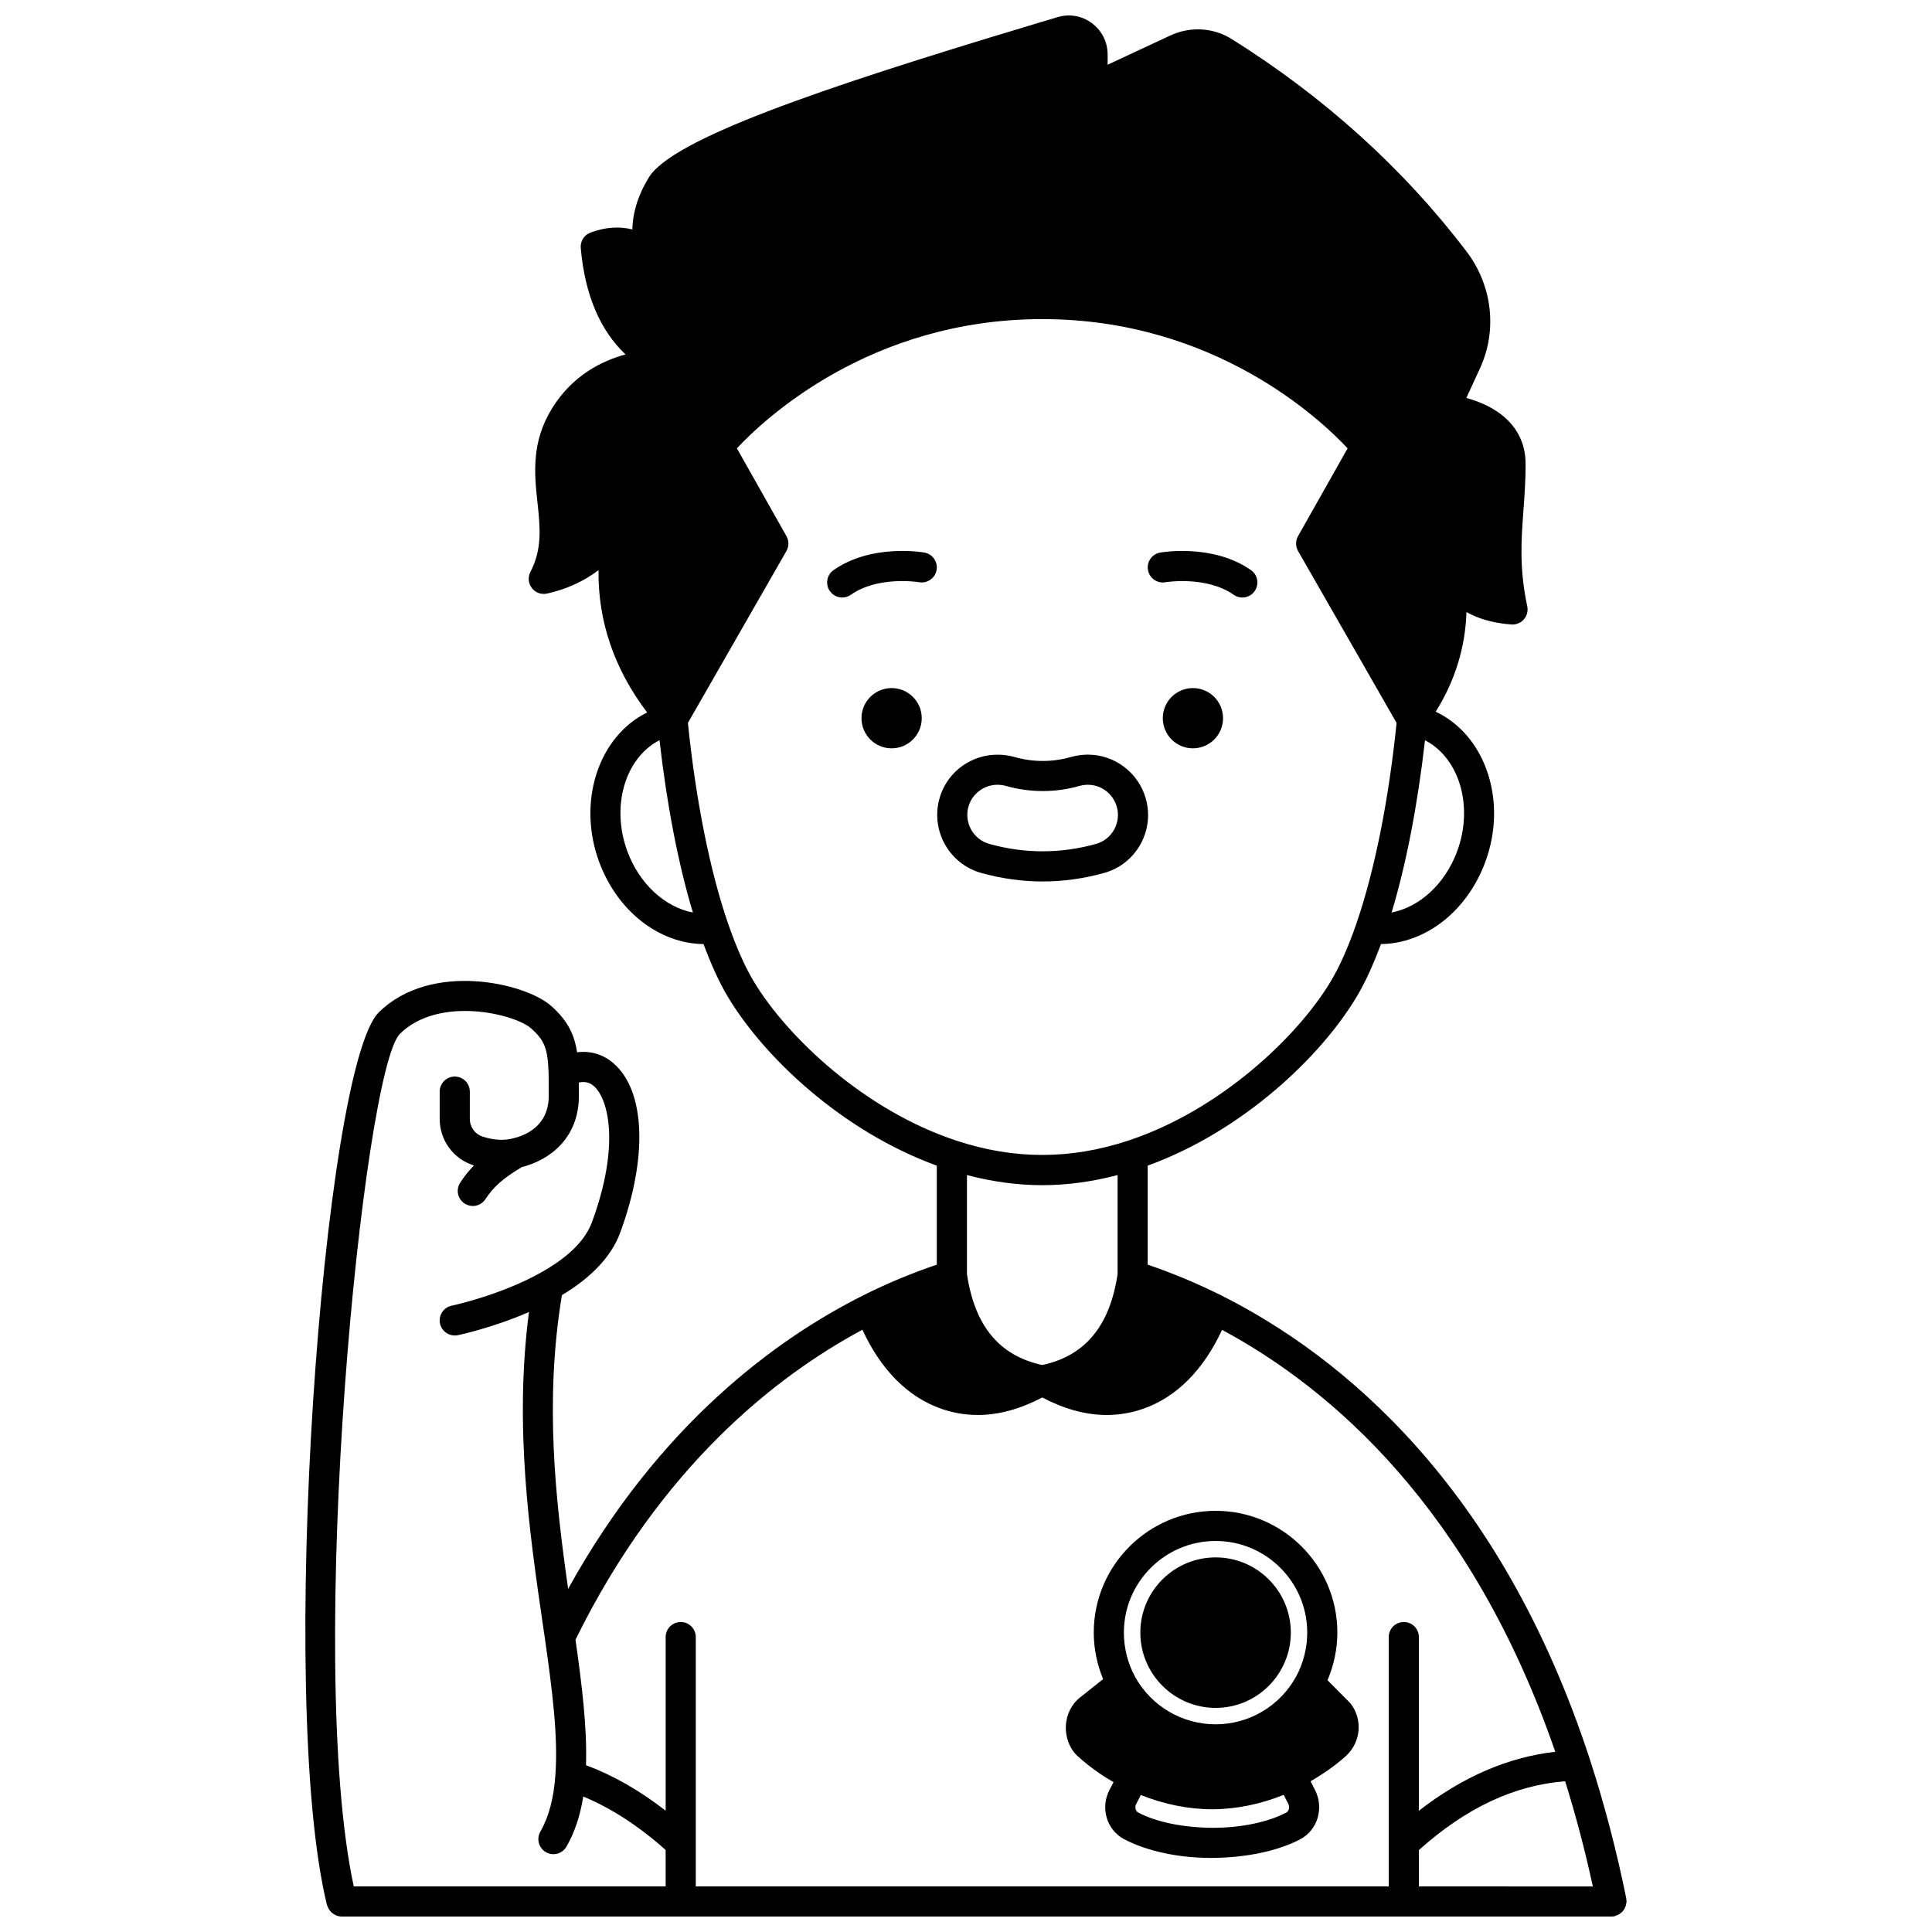 <?xml version="1.0" encoding="UTF-8"?>
<!-- Uploaded to: SVG Repo, www.svgrepo.com, Generator: SVG Repo Mixer Tools -->
<svg width="800px" height="800px" version="1.1" viewBox="144 144 512 512" xmlns="http://www.w3.org/2000/svg">
 <defs>
  <clipPath id="a">
   <path d="m224 148.09h352v503.81h-352z"/>
  </clipPath>
 </defs>
 <path d="m468.12 334.33c0 4.41-3.574 7.984-7.984 7.984-4.41 0-7.984-3.574-7.984-7.984s3.574-7.984 7.984-7.984c4.41 0 7.984 3.574 7.984 7.984"/>
 <path d="m388.27 334.33c0 4.41-3.574 7.984-7.984 7.984-4.41 0-7.984-3.574-7.984-7.984s3.574-7.984 7.984-7.984c4.41 0 7.984 3.574 7.984 7.984"/>
 <path d="m452.83 298.3c0.105-0.02 10.859-1.77 18.105 3.324 0.699 0.492 1.5 0.727 2.293 0.727 1.254 0 2.492-0.59 3.269-1.695 1.266-1.805 0.836-4.297-0.969-5.562-9.988-7.023-23.5-4.762-24.062-4.66-2.168 0.379-3.617 2.438-3.246 4.606 0.371 2.176 2.449 3.637 4.609 3.262z"/>
 <path d="m388.96 290.43c-0.57-0.105-14.078-2.363-24.062 4.66-1.805 1.266-2.238 3.758-0.969 5.562 0.777 1.105 2.016 1.695 3.269 1.695 0.789 0 1.594-0.234 2.293-0.727 7.199-5.059 17.852-3.371 18.102-3.324 2.156 0.371 4.238-1.078 4.613-3.246 0.379-2.172-1.078-4.242-3.246-4.621z"/>
 <path d="m420.33 377.6c5.402 0 10.875-0.762 16.289-2.262 4.106-1.152 7.516-3.836 9.598-7.559 2.078-3.727 2.59-8.035 1.43-12.133-1.918-6.867-8.227-11.66-15.344-11.66-1.402 0-2.797 0.184-4.394 0.598-4.906 1.43-10.148 1.465-15.285-0.031-8.918-2.309-17.359 2.887-19.652 11.043-2.398 8.488 2.547 17.344 11.039 19.742 5.402 1.5 10.895 2.262 16.32 2.262zm-19.676-19.836c0.957-3.41 4.125-5.793 7.695-5.793 0.699 0 1.484 0.109 2.156 0.281 6.363 1.855 13.398 1.824 19.523 0.031 0.809-0.211 1.562-0.312 2.277-0.312 3.551 0 6.695 2.394 7.656 5.836 0.582 2.055 0.328 4.211-0.715 6.07-1.043 1.852-2.742 3.195-4.777 3.766-9.441 2.625-18.961 2.602-28.305 0.004-4.242-1.195-6.715-5.629-5.512-9.883z"/>
 <path d="m466.16 596.61c10.988 0 19.922-8.953 19.922-19.961 0-10.988-8.934-19.922-19.922-19.922-11.008 0-19.961 8.934-19.961 19.922 0 11.004 8.957 19.961 19.961 19.961z"/>
 <path d="m439.1 616.29-1.078 2.062c-2.477 4.75-0.738 10.598 3.871 13.043 5.981 3.164 14.371 4.973 23.027 4.973h0.301c8.871-0.066 17.352-1.773 23.406-4.973 4.555-2.414 6.297-8.246 3.875-13.023l-1.188-2.312c3.324-1.953 6.508-4.121 9.363-6.695 3.949-3.629 4.519-9.566 1.324-13.805-0.109-0.148-0.23-0.285-0.359-0.414l-5.832-5.863c1.68-3.977 2.602-8.281 2.602-12.641 0-17.785-14.473-32.258-32.258-32.258-17.809 0-32.297 14.473-32.297 32.258 0 4.242 0.875 8.438 2.477 12.34l-5.91 4.707c-2.363 1.773-3.805 4.566-3.957 7.652-0.156 3.102 1.004 6.102 3.098 8.027 2.816 2.582 6.066 4.934 9.535 6.922zm45.789 8.051c-4.801 2.539-12.027 4.047-19.406 4.047h-0.258c-7.516-0.066-14.734-1.473-19.59-4.047-0.73-0.387-0.969-1.438-0.527-2.293l1.223-2.344c6.113 2.426 12.566 3.769 18.914 3.769 6.375 0 12.836-1.359 18.941-3.82l1.211 2.356c0.434 0.863 0.199 1.957-0.508 2.332zm-18.734-71.965c13.387 0 24.273 10.891 24.273 24.273 0 4.059-1.008 8.066-2.91 11.586-4.258 7.848-12.449 12.727-21.367 12.727-8.777 0-16.867-4.723-21.211-12.348-0.016-0.039-0.043-0.07-0.062-0.113-0.039-0.082-0.074-0.168-0.125-0.25-1.91-3.535-2.91-7.551-2.91-11.598 0.004-13.387 10.906-24.277 24.312-24.277z"/>
 <g clip-path="url(#a)">
  <path d="m574.83 649.09c0.082-0.258 0.133-0.516 0.16-0.789 0.012-0.133 0.074-0.246 0.074-0.383 0-0.137-0.062-0.25-0.078-0.387-0.012-0.141 0.027-0.27 0-0.41-2.562-12.59-5.769-24.879-9.543-36.527-23.832-73.273-66.32-107.49-97.789-123.3-6.523-3.246-13.066-5.957-19.504-8.145v-26.238c25.152-9.152 45.785-28.77 55.316-44.66 2.266-3.766 4.445-8.523 6.504-14.066 11.762-0.125 22.844-8.684 27.676-21.824 5.922-16.102 0.027-33.539-13.168-39.75 5.102-8.168 7.848-17 8.152-26.406 2.977 1.684 6.856 2.91 11.898 3.293 1.25 0.098 2.481-0.406 3.305-1.348 0.832-0.945 1.164-2.227 0.906-3.457-2.137-10.094-1.59-17.539-1.012-25.418 0.285-3.856 0.578-7.844 0.578-12.281 0-10.605-8.484-15.625-15.711-17.523l3.606-7.832c4.652-10.086 3.301-21.945-3.523-30.961-16.68-21.938-37.617-40.875-62.191-56.289-4.906-3.098-11.027-3.461-16.391-0.961l-16.562 7.727v-2.715c0-3.309-1.523-6.34-4.184-8.312-2.644-1.961-5.961-2.531-9.109-1.582l-7.398 2.227c-56.055 16.836-94.664 30.125-100.88 40.234-3.258 5.336-4.316 10.035-4.383 13.789-3.57-0.867-7.297-0.586-11.105 0.848-1.672 0.633-2.723 2.305-2.566 4.082 1.086 12.332 5.07 21.773 11.863 28.203-6.387 1.727-14.059 5.602-19.418 14.207-5.629 9.039-4.723 17.527-3.918 25.012 0.707 6.59 1.312 12.285-1.867 18.418-0.715 1.379-0.566 3.043 0.379 4.273 0.945 1.234 2.516 1.797 4.031 1.465 5.125-1.137 9.68-3.215 13.633-6.199-0.152 13.562 4.168 26.184 12.883 37.707-12.871 6.344-18.59 23.605-12.727 39.555 4.84 13.137 15.922 21.699 27.676 21.82 2.059 5.547 4.234 10.305 6.5 14.062 9.539 15.898 30.172 35.512 55.32 44.66v26.238c-6.586 2.231-13.141 4.949-19.512 8.148-22.762 11.398-54 34.031-78.188 77.762-3.352-23.57-6.289-49.758-1.648-77.832 7.906-4.75 13.113-10.285 15.426-16.5 7.379-20.004 6.688-37.645-1.758-44.945-2.781-2.402-6.137-3.367-9.648-2.91-0.723-4.742-2.488-8.391-6.852-12.277-6.867-6.117-31.883-11.941-45.695 1.691-14.75 14.5-27.121 181.87-13.734 236.57 0.031 0.125 0.105 0.215 0.145 0.336 0.062 0.191 0.145 0.363 0.234 0.539 0.141 0.262 0.301 0.5 0.488 0.723 0.121 0.145 0.234 0.281 0.375 0.406 0.234 0.207 0.496 0.371 0.77 0.52 0.148 0.078 0.277 0.172 0.43 0.234 0.449 0.176 0.93 0.289 1.43 0.289h0.004 336.54 0.004c0.258 0 0.523-0.027 0.789-0.074 0.137-0.027 0.238-0.117 0.371-0.156 0.258-0.078 0.496-0.18 0.73-0.309 0.223-0.125 0.426-0.254 0.617-0.418 0.199-0.164 0.371-0.344 0.535-0.543 0.16-0.195 0.301-0.395 0.418-0.617 0.133-0.227 0.219-0.449 0.297-0.695zm-54.812-14.805c12.5-11.184 25.23-17.168 38.762-18.238 2.801 8.977 5.266 18.316 7.344 27.879l-46.105-0.004zm-99.805-176.2c6.57 0 13.262-0.926 19.961-2.68v26.238c-2.059 13.777-8.609 21.652-19.961 24.102-11.352-2.445-17.902-10.32-19.961-24.102v-26.238c6.699 1.758 13.391 2.68 19.961 2.68zm109.95-88.492c-3.199 8.688-10.008 14.824-17.371 16.23 3.859-12.789 6.922-28.648 8.844-45.652 9.07 4.68 12.938 17.422 8.527 29.422zm-219.91 0.004c-4.422-12.027-0.531-24.805 8.527-29.434 1.922 17.012 4.981 32.867 8.844 45.664-7.363-1.406-14.172-7.543-17.371-16.23zm33.527 34.531c-2.363-3.926-4.66-9.094-6.832-15.375-4.805-13.922-8.566-32.77-10.645-53.176l26.102-45.539c0.703-1.223 0.707-2.723 0.016-3.949l-13.137-23.273c7.062-7.57 35.188-34.25 80.922-34.25 45.734 0 73.859 26.68 80.922 34.25l-13.137 23.273c-0.691 1.227-0.688 2.727 0.016 3.949l26.102 45.539c-2.062 20.281-5.793 39.012-10.555 52.898-0.012 0.027-0.016 0.055-0.027 0.082-0.02 0.059-0.039 0.129-0.059 0.188-2.172 6.281-4.469 11.449-6.836 15.379-8.828 14.711-29.398 34.184-53.719 42.176-15.258 5.031-30.141 5.035-45.406-0.004-24.324-7.981-44.895-27.457-53.727-42.168zm28.766 92.273c4.914 10.625 12.055 17.832 20.863 20.926 3.148 1.105 6.41 1.656 9.75 1.656 5.559 0 11.309-1.613 17.047-4.641 5.734 3.027 11.484 4.641 17.047 4.641 3.332 0 6.598-0.551 9.75-1.656 8.797-3.094 15.941-10.297 20.852-20.906 28.922 15.539 66.043 47.371 88.305 111.82-12.516 1.422-24.629 6.664-36.148 15.633v-46.031c0-2.207-1.785-3.992-3.992-3.992-2.207 0-3.992 1.785-3.992 3.992v66.07h-183.64v-66.07c0-2.207-1.785-3.992-3.992-3.992-2.207 0-3.992 1.785-3.992 3.992v46.012c-6.891-5.367-13.957-9.402-21.113-12.059 0.324-9.93-1.094-21.379-2.781-33.258 22.527-45.789 53.047-69.805 76.039-82.141zm-122.56-78.43c10.293-10.16 30.418-5.312 34.785-1.418 3.527 3.137 4.391 5.336 4.609 11.719 0.039 1.809 0.039 3.816 0.039 6.141 0 8.184-6.473 10.586-9.52 11.281-0.078 0.016-0.156 0.031-0.23 0.055-0.672 0.156-1.355 0.254-2.051 0.289-1.84 0.098-3.769-0.191-5.691-0.824-2.047-0.633-3.422-2.539-3.422-4.731v-7.188c0-2.207-1.785-3.992-3.992-3.992s-3.992 1.785-3.992 3.992v7.188c0 5.703 3.629 10.668 8.977 12.336 0.039 0.012 0.078 0.016 0.121 0.027-1.395 1.414-2.582 2.91-3.668 4.59-1.199 1.852-0.668 4.324 1.188 5.519 0.672 0.43 1.422 0.641 2.164 0.641 1.309 0 2.59-0.645 3.356-1.824 2.098-3.25 4.75-5.578 9.633-8.477 7.457-1.887 15.121-7.727 15.121-18.887 0-1.262 0-2.422-0.008-3.531 2.246-0.5 3.488 0.535 3.961 0.938 3.91 3.383 6.996 15.789-0.512 36.133-1.793 4.82-6.348 9.301-13.539 13.316-10.793 6.039-23.488 8.734-23.617 8.754-2.156 0.449-3.543 2.566-3.09 4.727 0.391 1.883 2.051 3.18 3.906 3.18 0.266 0 0.543-0.027 0.812-0.082 0.457-0.098 9.242-1.957 18.859-6.144-3.969 30.297 0.188 58.891 3.59 82.215l0.656 4.504c1.879 13.117 3.504 25.73 2.758 35.895-0.418 6.195-1.73 11.129-3.992 15.094-1.094 1.914-0.426 4.352 1.484 5.445 0.621 0.359 1.305 0.527 1.977 0.527 1.387 0 2.734-0.723 3.469-2.012 2.168-3.793 3.633-8.172 4.438-13.27 7.379 3.059 14.699 7.805 21.836 14.164v9.656l-82.652-0.004c-12.949-60.188 2.492-216.23 12.238-225.94z"/>
 </g>
</svg>